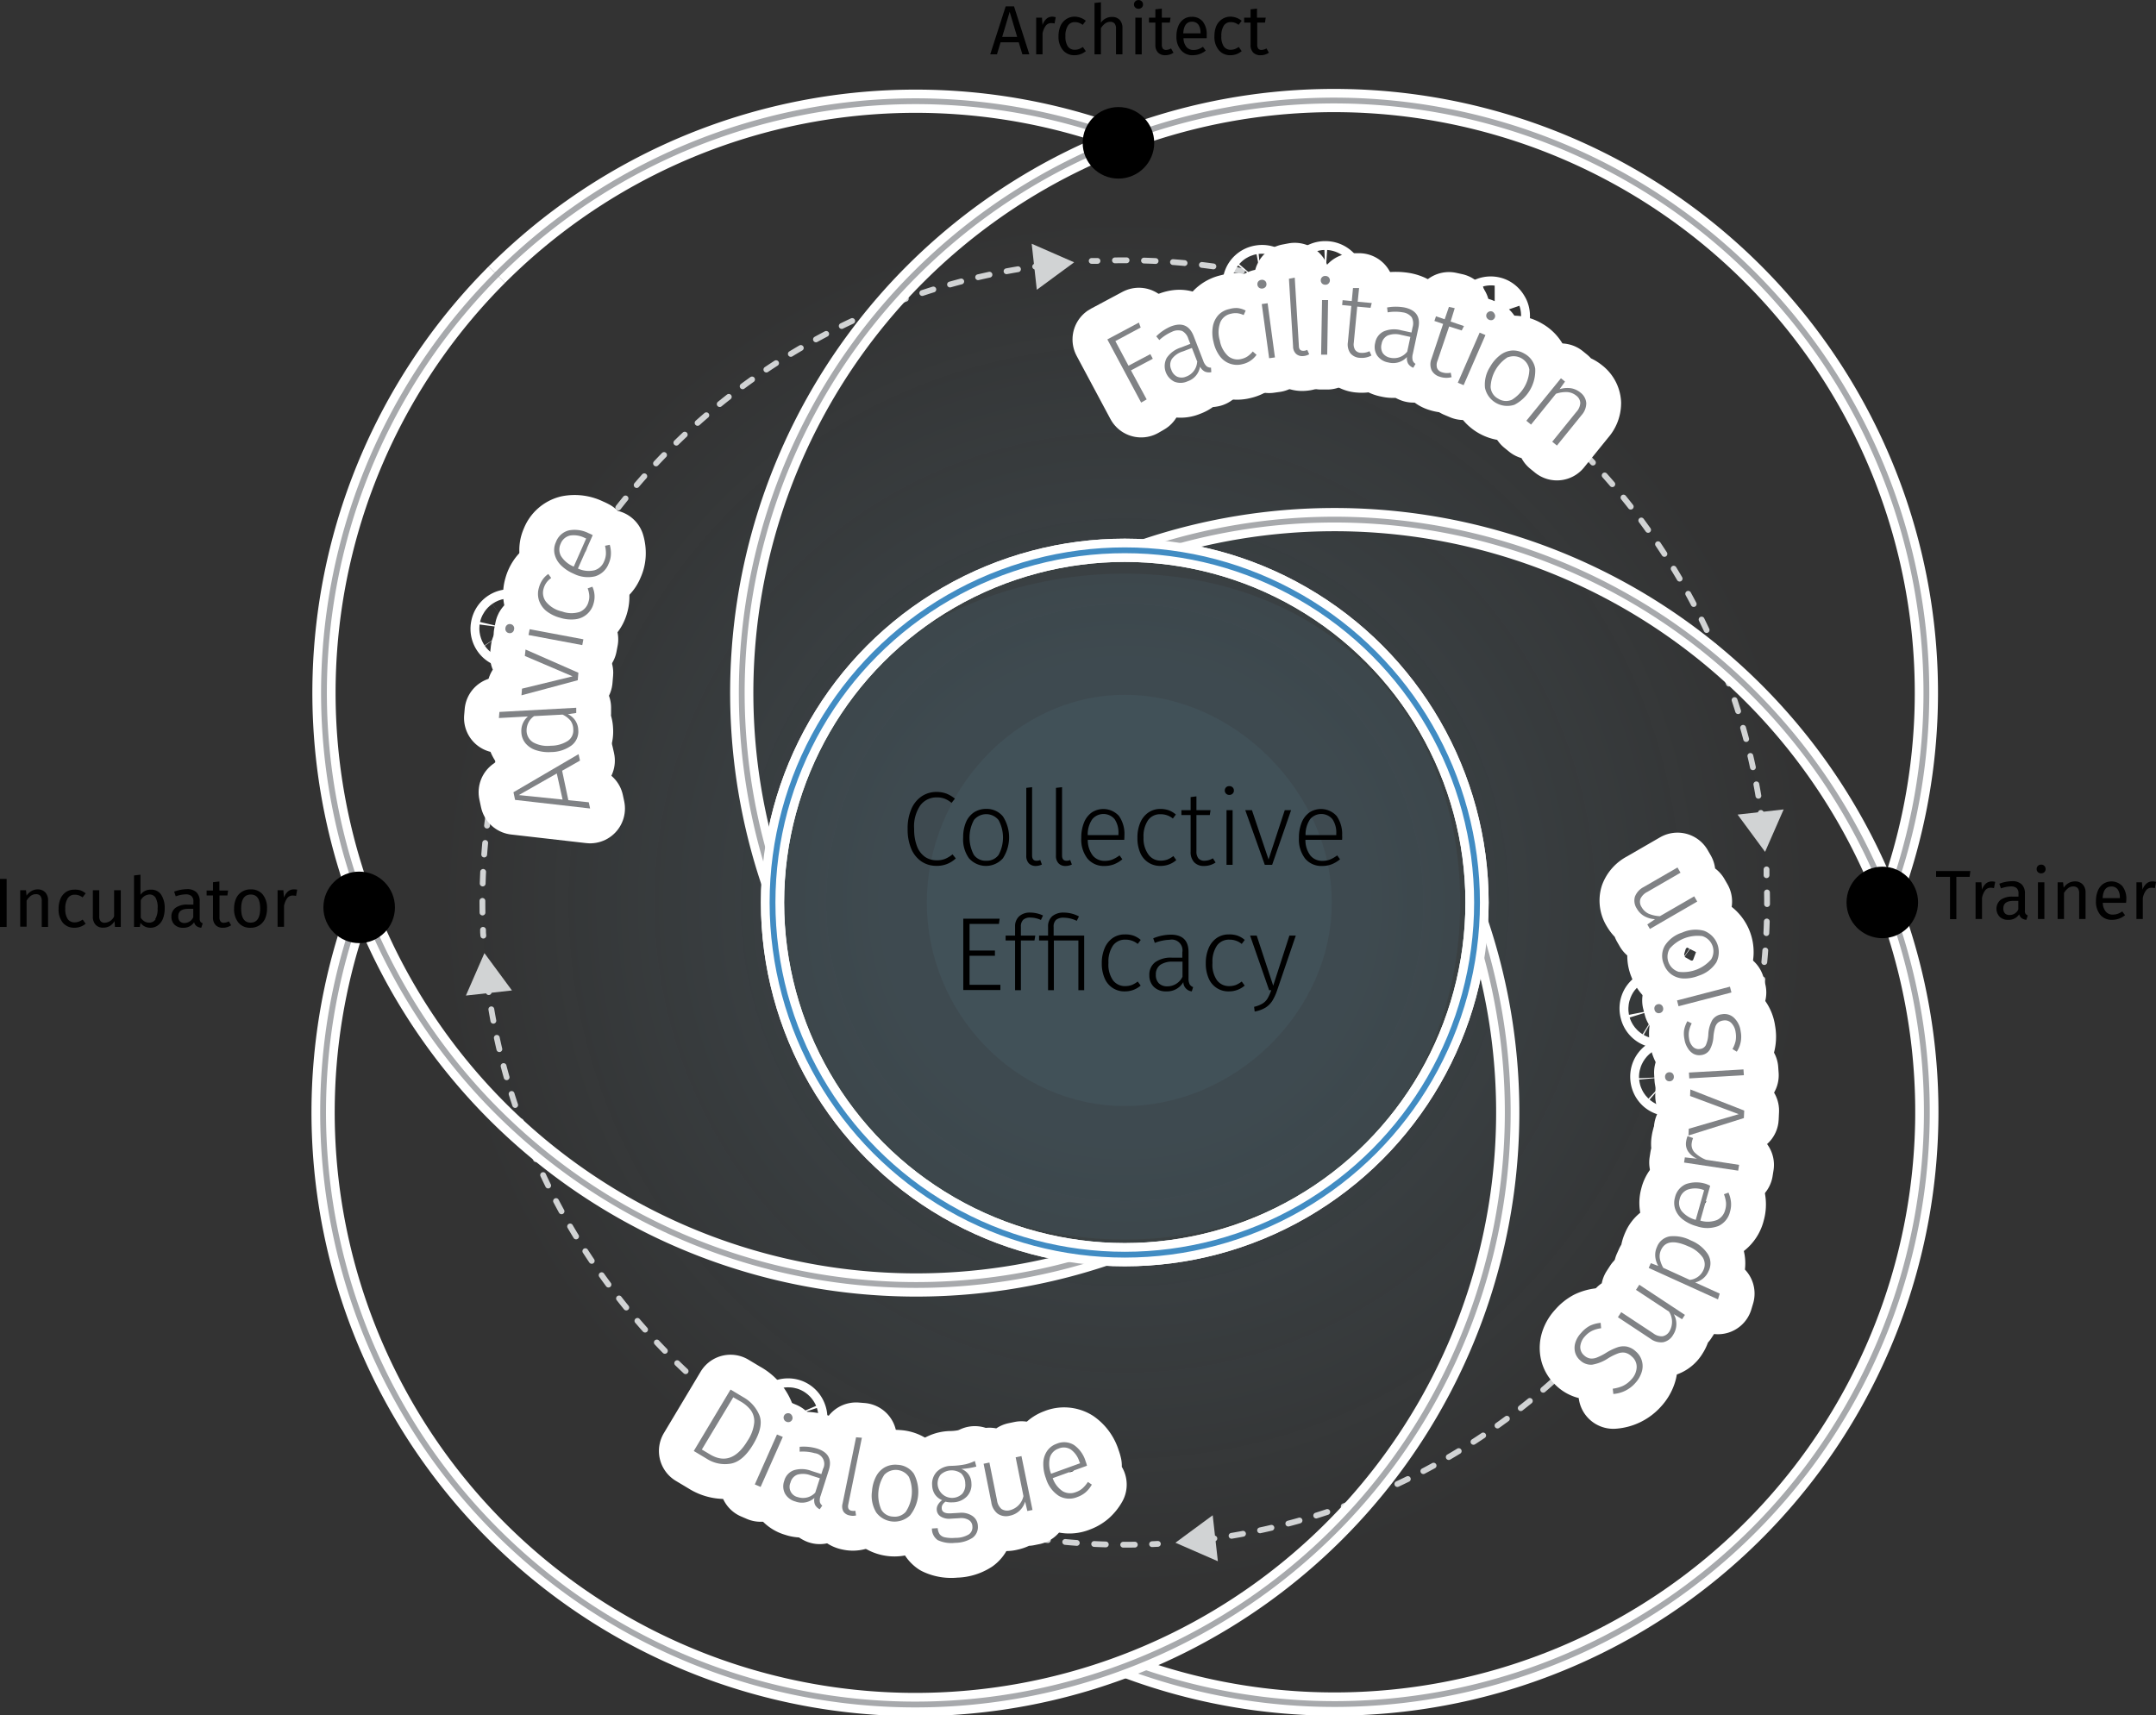 <svg xmlns="http://www.w3.org/2000/svg" xmlns:xlink="http://www.w3.org/1999/xlink" viewBox="0 0 371.27 295.44"><rect x="0" y="0" width="371.27" height="295.44" fill="#333333" stroke="none"/><defs><style>.cls-1,.cls-10,.cls-11,.cls-12,.cls-13,.cls-14,.cls-15,.cls-5,.cls-6,.cls-8,.cls-9{fill:none;}.cls-2{opacity:0.1;fill:url(#radial-gradient);}.cls-3{opacity:0.05;}.cls-4{fill:#85d2f5;}.cls-10,.cls-5,.cls-6,.cls-8,.cls-9{stroke:#d1d3d4;}.cls-10,.cls-11,.cls-14,.cls-15,.cls-5,.cls-6,.cls-8,.cls-9{stroke-linecap:round;}.cls-10,.cls-11,.cls-13,.cls-14,.cls-15,.cls-5,.cls-6,.cls-8,.cls-9{stroke-linejoin:round;}.cls-6{stroke-dasharray:2 3;}.cls-7{fill:#d1d3d4;}.cls-8{stroke-dasharray:2 3;}.cls-9{stroke-dasharray:2 3;}.cls-10{stroke-dasharray:2 3;}.cls-11,.cls-13,.cls-15{stroke:#fff;}.cls-11,.cls-13{stroke-width:4px;}.cls-12{stroke:#418cc3;stroke-miterlimit:10;}.cls-14{stroke:#a7a9ac;}.cls-15{stroke-width:12px;}.cls-16{fill:#808285;}</style><radialGradient id="radial-gradient" cx="193.69" cy="155.44" r="118" gradientUnits="userSpaceOnUse"><stop offset="0.36" stop-color="#85d2f5"/><stop offset="1" stop-color="#85d2f5" stop-opacity="0"/></radialGradient></defs><title>Element 5</title><g id="Ebene_2" data-name="Ebene 2"><g id="Layer_1" data-name="Layer 1"><rect class="cls-1" x="53.69" y="15.44" width="280" height="280"/><circle class="cls-2" cx="193.69" cy="155.44" r="118"/><g class="cls-3"><path class="cls-4" d="M252.65,156.22c0,33.5-24.26,58.05-57.76,58.05s-62.23-24.55-62.23-58.05,28.73-56.65,62.23-56.65S252.65,122.71,252.65,156.22Z" transform="translate(-1.2 -0.77)"/></g><g class="cls-3"><path class="cls-4" d="M230.54,156.22c0,18.89-16.75,35.05-35.65,35.05s-34.09-16.16-34.09-35.05,15.19-35.78,34.09-35.78S230.54,137.32,230.54,156.22Z" transform="translate(-1.2 -0.77)"/></g><path class="cls-5" d="M180.46,46.55l-1,.13" transform="translate(-1.2 -0.77)"/><path class="cls-6" d="M176.5,47.14A110.63,110.63,0,0,0,84.32,159.42" transform="translate(-1.2 -0.77)"/><path class="cls-5" d="M84.38,160.92c0,.33,0,.66.05,1" transform="translate(-1.2 -0.77)"/><polygon class="cls-7" points="177.66 41.98 184.97 45.18 178.54 49.91 177.66 41.98"/><path class="cls-5" d="M304.56,141.78c-.05-.33-.09-.66-.14-1" transform="translate(-1.2 -0.77)"/><path class="cls-8" d="M304,137.83A110.63,110.63,0,0,0,191.69,45.65" transform="translate(-1.2 -0.77)"/><path class="cls-5" d="M190.19,45.71l-1,0" transform="translate(-1.2 -0.77)"/><polygon class="cls-7" points="307.15 139.41 303.95 146.72 299.22 140.3 307.15 139.41"/><path class="cls-5" d="M209.32,265.88l1-.13" transform="translate(-1.2 -0.77)"/><path class="cls-9" d="M213.28,265.29A110.61,110.61,0,0,0,305.45,153" transform="translate(-1.2 -0.77)"/><path class="cls-5" d="M305.4,151.51c0-.33,0-.66,0-1" transform="translate(-1.2 -0.77)"/><polygon class="cls-7" points="209.72 268.9 202.41 265.71 208.83 260.98 209.72 268.9"/><path class="cls-5" d="M85.22,170.65c0,.33.09.66.14,1" transform="translate(-1.2 -0.77)"/><path class="cls-10" d="M85.81,174.61a110.63,110.63,0,0,0,112.28,92.17" transform="translate(-1.2 -0.77)"/><path class="cls-5" d="M199.59,266.73l1-.05" transform="translate(-1.2 -0.77)"/><polygon class="cls-7" points="80.23 171.47 83.42 164.16 88.16 170.59 80.23 171.47"/><circle class="cls-11" cx="193.69" cy="155.44" r="60.66"/><circle class="cls-12" cx="193.69" cy="155.44" r="60.66"/><path class="cls-13" d="M86.75,48.08A102,102,0,0,1,194.88,24.77" transform="translate(-1.2 -0.77)"/><path class="cls-14" d="M86.75,48.08A102,102,0,0,1,194.88,24.77" transform="translate(-1.2 -0.77)"/><path class="cls-13" d="M134.32,152.8a102,102,0,1,1,192,3.41" transform="translate(-1.2 -0.77)"/><path class="cls-14" d="M134.32,152.8a102,102,0,1,1,192,3.41" transform="translate(-1.2 -0.77)"/><path class="cls-13" d="M198.6,95.55a102,102,0,1,1-3.7,192.11" transform="translate(-1.2 -0.77)"/><path class="cls-14" d="M198.6,95.55a102,102,0,1,1-3.7,192.11" transform="translate(-1.2 -0.77)"/><path class="cls-13" d="M255.45,159.63a102,102,0,1,1-192-3.41" transform="translate(-1.2 -0.77)"/><path class="cls-14" d="M255.45,159.63a102,102,0,1,1-192-3.41" transform="translate(-1.2 -0.77)"/><path class="cls-13" d="M191.17,216.88A102,102,0,0,1,86.75,48.08" transform="translate(-1.2 -0.77)"/><path class="cls-14" d="M191.17,216.88A102,102,0,0,1,86.75,48.08" transform="translate(-1.2 -0.77)"/><circle class="cls-11" cx="193.69" cy="155.44" r="60.66"/><circle class="cls-12" cx="193.69" cy="155.44" r="60.66"/><path d="M164.21,137.47a5.6,5.6,0,0,1,1.43.86l-.58.72a4.33,4.33,0,0,0-1.2-.72,3.62,3.62,0,0,0-1.32-.22,3.47,3.47,0,0,0-2.83,1.33,6.41,6.41,0,0,0-1.09,4.11,8.08,8.08,0,0,0,.5,3,3.89,3.89,0,0,0,1.38,1.81,3.49,3.49,0,0,0,2,.58,3.65,3.65,0,0,0,1.49-.26,5.39,5.39,0,0,0,1.24-.76l.56.7a4.67,4.67,0,0,1-3.33,1.28,4.57,4.57,0,0,1-2.56-.74,5,5,0,0,1-1.77-2.17,8.56,8.56,0,0,1-.63-3.46,8.26,8.26,0,0,1,.66-3.47,5,5,0,0,1,1.79-2.16,4.54,4.54,0,0,1,2.53-.73A4.92,4.92,0,0,1,164.21,137.47Z" transform="translate(-1.2 -0.77)"/><path d="M173.91,141.39a6.64,6.64,0,0,1,0,7.2,3.9,3.9,0,0,1-5.85,0,5.56,5.56,0,0,1-1-3.59,6.61,6.61,0,0,1,.48-2.61,3.89,3.89,0,0,1,1.39-1.71,3.82,3.82,0,0,1,2.13-.59A3.59,3.59,0,0,1,173.91,141.39Zm-5,.63a6.32,6.32,0,0,0,0,6,2.48,2.48,0,0,0,2.12,1,2.52,2.52,0,0,0,2.13-1,6.3,6.3,0,0,0,0-6,2.73,2.73,0,0,0-4.26,0Z" transform="translate(-1.2 -0.77)"/><path d="M178.37,149.47a1.85,1.85,0,0,1-.44-1.33V136.47l1-.12V148.1c0,.61.25.92.75.92a1.42,1.42,0,0,0,.65-.13l.29.78a2.52,2.52,0,0,1-1.08.25A1.64,1.64,0,0,1,178.37,149.47Z" transform="translate(-1.2 -0.77)"/><path d="M183.49,149.47a1.81,1.81,0,0,1-.45-1.33V136.47l1.05-.12V148.1c0,.61.25.92.75.92a1.42,1.42,0,0,0,.65-.13l.29.78a2.52,2.52,0,0,1-1.08.25A1.6,1.6,0,0,1,183.49,149.47Z" transform="translate(-1.2 -0.77)"/><path d="M194.8,145.42h-6.28a4.37,4.37,0,0,0,.87,2.72,2.6,2.6,0,0,0,2.06.9,3.56,3.56,0,0,0,1.31-.23,6.25,6.25,0,0,0,1.23-.71l.48.67a5.23,5.23,0,0,1-1.43.86,4.56,4.56,0,0,1-1.64.29,3.63,3.63,0,0,1-2.94-1.28,5.37,5.37,0,0,1-1.06-3.55,6.85,6.85,0,0,1,.46-2.62,3.91,3.91,0,0,1,1.31-1.74,3.62,3.62,0,0,1,4.73.59,5.39,5.39,0,0,1,.93,3.34C194.83,144.93,194.82,145.18,194.8,145.42Zm-1-1.08a4.11,4.11,0,0,0-.66-2.48,2.51,2.51,0,0,0-3.84,0,4.58,4.58,0,0,0-.79,2.74h5.29Z" transform="translate(-1.2 -0.77)"/><path d="M202.47,140.33a4.11,4.11,0,0,1,1.22.73l-.52.69a3.16,3.16,0,0,0-1-.56,3.31,3.31,0,0,0-1.13-.18,2.51,2.51,0,0,0-2.12,1,4.9,4.9,0,0,0-.8,3A4.7,4.7,0,0,0,199,148a2.54,2.54,0,0,0,2.11,1,3.27,3.27,0,0,0,1.15-.2,4.37,4.37,0,0,0,1-.59l.5.7a4.06,4.06,0,0,1-2.7,1,3.68,3.68,0,0,1-3.5-2.24,6.28,6.28,0,0,1-.49-2.6,6.45,6.45,0,0,1,.49-2.62,4,4,0,0,1,1.4-1.74,3.6,3.6,0,0,1,2.09-.61A4.27,4.27,0,0,1,202.47,140.33Z" transform="translate(-1.2 -0.77)"/><path d="M210.53,149.32a3.49,3.49,0,0,1-2,.6,2.22,2.22,0,0,1-1.69-.64,2.56,2.56,0,0,1-.61-1.85v-6.28h-1.59v-.84h1.59v-2.25l1-.13v2.38h2.43l-.13.84h-2.3v6.23a1.86,1.86,0,0,0,.34,1.23,1.31,1.31,0,0,0,1.05.41,2.84,2.84,0,0,0,1.44-.42Z" transform="translate(-1.2 -0.77)"/><path d="M213.46,136.38a.73.73,0,0,1,.22.54.7.7,0,0,1-.22.54.74.74,0,0,1-.57.22.73.73,0,0,1-.56-.22.74.74,0,0,1-.22-.54.77.77,0,0,1,.22-.54.76.76,0,0,1,.56-.21A.77.77,0,0,1,213.46,136.38Zm0,3.93v9.41h-1.05v-9.41Z" transform="translate(-1.2 -0.77)"/><path d="M223.53,140.31l-3.26,9.41H219l-3.36-9.41h1.15l2.86,8.49,2.79-8.49Z" transform="translate(-1.2 -0.77)"/><path d="M232.31,145.42H226a4.37,4.37,0,0,0,.87,2.72,2.6,2.6,0,0,0,2.06.9,3.56,3.56,0,0,0,1.31-.23,6,6,0,0,0,1.23-.71l.49.67a5.43,5.43,0,0,1-1.44.86,4.56,4.56,0,0,1-1.64.29,3.63,3.63,0,0,1-2.94-1.28,5.43,5.43,0,0,1-1.06-3.55,6.85,6.85,0,0,1,.46-2.62,3.91,3.91,0,0,1,1.31-1.74,3.62,3.62,0,0,1,4.73.59,5.39,5.39,0,0,1,.94,3.34C232.35,144.93,232.33,145.18,232.31,145.42Zm-1-1.08a4.11,4.11,0,0,0-.66-2.48,2.51,2.51,0,0,0-3.84,0,4.65,4.65,0,0,0-.79,2.74h5.29Z" transform="translate(-1.2 -0.77)"/><path d="M173.34,159l-.12.9h-5.06v4.59h4.37v.9h-4.37v5h5.31v.9h-6.39V159Z" transform="translate(-1.2 -0.77)"/><path d="M177.4,159.19a1.57,1.57,0,0,0-.4,1.2v1.52h2.48l-.14.84H177v8.57H176v-8.57h-1.63v-.84H176v-1.55a2.29,2.29,0,0,1,.7-1.77,2.69,2.69,0,0,1,1.91-.64,5.18,5.18,0,0,1,2.2.5l-.36.77a4.49,4.49,0,0,0-1.78-.41A1.75,1.75,0,0,0,177.4,159.19Z" transform="translate(-1.2 -0.77)"/><path d="M187,158.61l-.38.76a5.24,5.24,0,0,0-2.23-.54,2,2,0,0,0-1.33.37,1.55,1.55,0,0,0-.42,1.23v1.48h5.26v9.41h-1v-8.57h-4.22v8.57h-1v-8.57h-1.55v-.84h1.55v-1.53a2.32,2.32,0,0,1,.71-1.8,3,3,0,0,1,2-.63A5.57,5.57,0,0,1,187,158.61Z" transform="translate(-1.2 -0.77)"/><path d="M196.42,161.93a4,4,0,0,1,1.22.73l-.52.69a3.16,3.16,0,0,0-1-.56,3.31,3.31,0,0,0-1.13-.18,2.53,2.53,0,0,0-2.12,1,4.9,4.9,0,0,0-.79,3,4.7,4.7,0,0,0,.78,3,2.55,2.55,0,0,0,2.11,1,3.23,3.23,0,0,0,1.15-.2,4.37,4.37,0,0,0,1-.59l.51.7a4.1,4.1,0,0,1-2.7,1,3.65,3.65,0,0,1-3.5-2.24,6.28,6.28,0,0,1-.5-2.6,6.44,6.44,0,0,1,.5-2.62,4,4,0,0,1,1.39-1.74,3.62,3.62,0,0,1,2.09-.61A4.27,4.27,0,0,1,196.42,161.93Z" transform="translate(-1.2 -0.77)"/><path d="M206.06,170.29a1.11,1.11,0,0,0,.6.49l-.23.74a1.64,1.64,0,0,1-1.46-1.59,3.22,3.22,0,0,1-2.93,1.59,2.94,2.94,0,0,1-2.14-.77,2.73,2.73,0,0,1-.78-2,2.67,2.67,0,0,1,1-2.25,4.63,4.63,0,0,1,2.88-.79h1.8v-.92a1.85,1.85,0,0,0-2.18-2.16,7.68,7.68,0,0,0-2.56.54l-.27-.79a8.09,8.09,0,0,1,3-.63c2.05,0,3.08,1,3.08,3v4.53A2.15,2.15,0,0,0,206.06,170.29ZM204.83,169v-2.6h-1.64a3.7,3.7,0,0,0-2.2.56,2,2,0,0,0-.75,1.68,2,2,0,0,0,.52,1.49,2,2,0,0,0,1.45.52A2.88,2.88,0,0,0,204.83,169Z" transform="translate(-1.2 -0.77)"/><path d="M214.33,161.93a4,4,0,0,1,1.22.73l-.52.69a3.16,3.16,0,0,0-1-.56,3.31,3.31,0,0,0-1.13-.18,2.53,2.53,0,0,0-2.12,1,4.9,4.9,0,0,0-.79,3,4.7,4.7,0,0,0,.78,3,2.55,2.55,0,0,0,2.11,1,3.23,3.23,0,0,0,1.15-.2,4.37,4.37,0,0,0,1-.59l.51.7a4.08,4.08,0,0,1-2.7,1,3.65,3.65,0,0,1-3.5-2.24,6.28,6.28,0,0,1-.5-2.6,6.44,6.44,0,0,1,.5-2.62,4,4,0,0,1,1.39-1.74,3.62,3.62,0,0,1,2.09-.61A4.27,4.27,0,0,1,214.33,161.93Z" transform="translate(-1.2 -0.77)"/><path d="M221.12,171.36a9,9,0,0,1-.83,1.8,3.92,3.92,0,0,1-1.17,1.16,5.32,5.32,0,0,1-1.86.67l-.1-.81a5,5,0,0,0,1.46-.57,2.68,2.68,0,0,0,.85-.86,8,8,0,0,0,.64-1.43h-.36l-3.28-9.41h1.14l2.84,8.63,2.79-8.63h1.1Z" transform="translate(-1.2 -0.77)"/><path class="cls-15" d="M101.08,131.77,98,133.52l1.07,5.07,3.52.36.23,1.07-12.92-1.48-.28-1.32,11.21-6.56Zm-3,6.71-1-4.49-6.54,3.72Z" transform="translate(-1.2 -0.77)"/><path class="cls-15" d="M87.2,123.39l13.23-.72,0,.9-1.44.21a3.08,3.08,0,0,1,1.79,2.73,3,3,0,0,1-1.16,2.65,6,6,0,0,1-3.5,1.14,6.84,6.84,0,0,1-2.59-.31,3.88,3.88,0,0,1-1.82-1.18,3.16,3.16,0,0,1-.73-1.93,3.26,3.26,0,0,1,1.13-2.71l-5,.27Zm12.25,1.51a3.91,3.91,0,0,0-1.37-1.05l-4.91.26a3,3,0,0,0-1.29,2.54,2.38,2.38,0,0,0,1.17,2,5.11,5.11,0,0,0,3,.56,5.41,5.41,0,0,0,2.94-.84,2.16,2.16,0,0,0,.93-1.94A2.6,2.6,0,0,0,99.45,124.9Z" transform="translate(-1.2 -0.77)"/><path class="cls-15" d="M91.7,112.64l9.1,4-.11,1.29L91,120.53l.09-1.15,8.71-2.12-8.22-3.51Z" transform="translate(-1.2 -0.77)"/><path class="cls-15" d="M88.56,108.38a.74.74,0,0,1,.57-.11.73.73,0,0,1,.59.92.73.73,0,0,1-.88.62.7.7,0,0,1-.49-.31.75.75,0,0,1-.11-.59A.77.77,0,0,1,88.56,108.38Zm3.85.76,9.25,1.74-.19,1-9.26-1.74Z" transform="translate(-1.2 -0.77)"/><path class="cls-15" d="M94.62,100.63a3.77,3.77,0,0,1,1-1l.5.69a3.46,3.46,0,0,0-.8.77,3.18,3.18,0,0,0-.49,1,2.53,2.53,0,0,0,.39,2.32A4.88,4.88,0,0,0,98,106.09a4.65,4.65,0,0,0,3,.08,2.54,2.54,0,0,0,1.54-1.75,2.91,2.91,0,0,0,.13-1.15,4.4,4.4,0,0,0-.27-1.16l.81-.29a4.1,4.1,0,0,1,.21,2.88,3.66,3.66,0,0,1-3.14,2.73,6.33,6.33,0,0,1-2.63-.26A6.59,6.59,0,0,1,95.27,106,4,4,0,0,1,94,104.13,3.68,3.68,0,0,1,94,102,4.48,4.48,0,0,1,94.62,100.63Z" transform="translate(-1.2 -0.77)"/><path class="cls-15" d="M103.27,92.94l-2.55,5.75a4.37,4.37,0,0,0,2.85.3,2.56,2.56,0,0,0,1.65-1.52,3.39,3.39,0,0,0,.32-1.28,5.41,5.41,0,0,0-.15-1.42l.81-.17a5.13,5.13,0,0,1,.2,1.66,4.28,4.28,0,0,1-.4,1.62,3.59,3.59,0,0,1-2.35,2.16,5.4,5.4,0,0,1-3.67-.46,6.89,6.89,0,0,1-2.21-1.48,4,4,0,0,1-1.07-1.91,3.25,3.25,0,0,1,.24-2.07,3.21,3.21,0,0,1,2.22-2,5.33,5.33,0,0,1,3.43.5C102.83,92.71,103.06,92.83,103.27,92.94Zm-1.39.47a4.16,4.16,0,0,0-2.53-.4,2.29,2.29,0,0,0-1.61,1.43,2.33,2.33,0,0,0,.06,2.09A4.67,4.67,0,0,0,100,98.36l2.14-4.84Z" transform="translate(-1.2 -0.77)"/><path class="cls-15" d="M197.71,70.11l-5.82-10.88,5.43-2.9.31.85-4.36,2.34,2.26,4.24,3.76-2,.43.8-3.76,2,2.7,5Z" transform="translate(-1.2 -0.77)"/><path class="cls-15" d="M209,63.86a1.19,1.19,0,0,0,.74.23l.05.78a1.9,1.9,0,0,1-1.11-.1,1.94,1.94,0,0,1-.83-.85,3.19,3.19,0,0,1-2.16,2.53,2.87,2.87,0,0,1-2.26.06,3,3,0,0,1-1.32-4.09,4.62,4.62,0,0,1,2.39-1.78l1.68-.65-.34-.85a2.26,2.26,0,0,0-1.06-1.36,2.29,2.29,0,0,0-1.75.13,7.73,7.73,0,0,0-2.19,1.43l-.53-.64A7.86,7.86,0,0,1,202.81,57q2.87-1.12,3.95,1.67l1.64,4.23A2.2,2.2,0,0,0,209,63.86Zm-1.61-.75-.94-2.41-1.53.59A3.65,3.65,0,0,0,203,62.6a1.94,1.94,0,0,0-.1,1.84,2,2,0,0,0,1,1.2,1.93,1.93,0,0,0,1.54,0A2.87,2.87,0,0,0,207.35,63.11Z" transform="translate(-1.2 -0.77)"/><path class="cls-15" d="M214.35,53.83a4,4,0,0,1,1.36.43l-.35.78a3.44,3.44,0,0,0-1.07-.32,3.18,3.18,0,0,0-1.13.09,2.5,2.5,0,0,0-1.83,1.5,4.87,4.87,0,0,0-.07,3.11,4.72,4.72,0,0,0,1.45,2.7,2.56,2.56,0,0,0,2.28.47,3.15,3.15,0,0,0,1.07-.46,4.41,4.41,0,0,0,.87-.82l.65.57a4,4,0,0,1-2.39,1.6,3.67,3.67,0,0,1-3.93-1.36,6.21,6.21,0,0,1-1.08-2.42,6.41,6.41,0,0,1-.13-2.66,4,4,0,0,1,.95-2A3.58,3.58,0,0,1,212.89,54,4.16,4.16,0,0,1,214.35,53.83Z" transform="translate(-1.2 -0.77)"/><path class="cls-15" d="M219,49.11a.69.69,0,0,1,.28.5.71.71,0,0,1-.14.57.85.85,0,0,1-1.12.15.78.78,0,0,1-.15-1.07.78.78,0,0,1,.53-.29A.77.77,0,0,1,219,49.11Zm.49,3.89,1.26,9.33-1,.14-1.27-9.33Z" transform="translate(-1.2 -0.77)"/><path class="cls-15" d="M224.39,61.72a1.76,1.76,0,0,1-.52-1.3l-.71-11.64,1-.19.71,11.73q0,.91.81.87a1.46,1.46,0,0,0,.63-.16l.34.75a2.34,2.34,0,0,1-1.06.32A1.59,1.59,0,0,1,224.39,61.72Z" transform="translate(-1.2 -0.77)"/><path class="cls-15" d="M230,48.52a.77.77,0,0,1,.21.55.74.74,0,0,1-.23.53.72.72,0,0,1-.58.21.76.76,0,0,1-.55-.22.77.77,0,0,1-.21-.55.7.7,0,0,1,.23-.53.72.72,0,0,1,.56-.21A.78.78,0,0,1,230,48.52Zm-.1,3.93-.15,9.41-1.05,0,.16-9.41Z" transform="translate(-1.2 -0.77)"/><path class="cls-15" d="M237.37,62a3.51,3.51,0,0,1-2,.4,2.22,2.22,0,0,1-1.63-.79,2.58,2.58,0,0,1-.43-1.9l.59-6.25-1.58-.15.08-.84,1.58.15.21-2.24,1.05,0L235,52.74l2.42.22-.21.83-2.29-.21-.59,6.2a1.84,1.84,0,0,0,.23,1.26,1.27,1.27,0,0,0,1,.5,2.9,2.9,0,0,0,1.47-.28Z" transform="translate(-1.2 -0.77)"/><path class="cls-15" d="M244.47,62.84a1.13,1.13,0,0,0,.49.6l-.39.67a1.86,1.86,0,0,1-.87-.68,1.94,1.94,0,0,1-.22-1.17,3.22,3.22,0,0,1-3.2.94,2.93,2.93,0,0,1-1.93-1.2,2.73,2.73,0,0,1-.34-2.16,2.67,2.67,0,0,1,1.49-2,4.59,4.59,0,0,1,3-.18l1.76.38.19-.9a2.27,2.27,0,0,0-.15-1.72,2.3,2.3,0,0,0-1.53-.85,7.55,7.55,0,0,0-2.61,0l-.1-.84a8.36,8.36,0,0,1,3,0c2,.43,2.8,1.62,2.38,3.56l-.95,4.44A2.22,2.22,0,0,0,244.47,62.84Zm-.94-1.51.54-2.53-1.6-.35a3.67,3.67,0,0,0-2.27.09A1.93,1.93,0,0,0,239.12,60a2,2,0,0,0,.19,1.57,2,2,0,0,0,1.32.82A2.88,2.88,0,0,0,243.53,61.33Z" transform="translate(-1.2 -0.77)"/><path class="cls-15" d="M251.17,65.73a3.53,3.53,0,0,1-2.06-.08,2.26,2.26,0,0,1-1.4-1.15,2.55,2.55,0,0,1,0-1.94l2-6-1.5-.51.27-.8,1.5.51.73-2.13,1,.22L251,56.15l2.3.78-.39.76L250.75,57l-2,5.89a1.87,1.87,0,0,0-.08,1.28,1.3,1.3,0,0,0,.86.72,2.75,2.75,0,0,0,1.49.07Z" transform="translate(-1.2 -0.77)"/><path class="cls-15" d="M257,58.48l-3.76,8.63-1-.42L256,58.06Zm1.61-3.58a.78.78,0,0,1,0,.58.77.77,0,0,1-.42.41.85.85,0,0,1-1-.46.78.78,0,0,1,0-.58.8.8,0,0,1,.42-.41.76.76,0,0,1,.59,0A.83.83,0,0,1,258.59,54.9Z" transform="translate(-1.2 -0.77)"/><path class="cls-15" d="M265.57,64.26A6.63,6.63,0,0,1,262,70.48a3.92,3.92,0,0,1-5.08-2.91,5.61,5.61,0,0,1,.89-3.64,6.53,6.53,0,0,1,1.73-2,3.8,3.8,0,0,1,2.06-.79,3.76,3.76,0,0,1,2.13.55A3.6,3.6,0,0,1,265.57,64.26Zm-4.68-2a6.34,6.34,0,0,0-3,5.18,2.44,2.44,0,0,0,1.31,2,2.49,2.49,0,0,0,2.36.18,6.33,6.33,0,0,0,3-5.19,2.74,2.74,0,0,0-3.69-2.12Z" transform="translate(-1.2 -0.77)"/><path class="cls-15" d="M274.36,70.2a3.11,3.11,0,0,1-.81,2.07l-4.24,5.24-.81-.66,4.14-5.12a2.45,2.45,0,0,0,.69-1.57,1.67,1.67,0,0,0-.7-1.25,2.71,2.71,0,0,0-1.55-.61,5.26,5.26,0,0,0-1.94.29l-4.29,5.31-.81-.66L270,65.92l.7.57-.93,1.31a4.45,4.45,0,0,1,1.9-.17,3.45,3.45,0,0,1,1.68.75A2.5,2.5,0,0,1,274.36,70.2Z" transform="translate(-1.2 -0.77)"/><path class="cls-15" d="M275,229.1a5.58,5.58,0,0,1,1.84-.49l.08.93a5,5,0,0,0-1.55.44,3.93,3.93,0,0,0-1.22.94,2.93,2.93,0,0,0-.82,1.76,1.86,1.86,0,0,0,.67,1.54,2,2,0,0,0,1,.52,2.29,2.29,0,0,0,1.14-.14,9.74,9.74,0,0,0,1.67-.85,9.74,9.74,0,0,1,1.93-.93,3.19,3.19,0,0,1,1.61-.12,3.28,3.28,0,0,1,1.56.85,3.32,3.32,0,0,1,1,3.52,5,5,0,0,1-1.1,1.9,5.54,5.54,0,0,1-3.79,1.89l-.1-.91a6.3,6.3,0,0,0,1.75-.48,4.54,4.54,0,0,0,1.44-1.1,3.22,3.22,0,0,0,.93-2.09,2.32,2.32,0,0,0-.86-1.89,2.43,2.43,0,0,0-1.11-.63,2.29,2.29,0,0,0-1.22.11,9.51,9.51,0,0,0-1.7.83,7.12,7.12,0,0,1-2.8,1.12,2.7,2.7,0,0,1-2.07-.78,2.78,2.78,0,0,1-.85-1.38,3.08,3.08,0,0,1,.06-1.67,4.25,4.25,0,0,1,1-1.66A5.17,5.17,0,0,1,275,229.1Z" transform="translate(-1.2 -0.77)"/><path class="cls-15" d="M291.35,227.24l-.49.75-1.43-.88a3.44,3.44,0,0,1-.13,3.6,2.57,2.57,0,0,1-1.71,1.24,3.06,3.06,0,0,1-2.17-.6l-5.61-3.71.57-.87,5.53,3.65a2.36,2.36,0,0,0,1.6.5,1.75,1.75,0,0,0,1.19-.88,3.22,3.22,0,0,0-.09-3.36l-5.69-3.75.57-.88Z" transform="translate(-1.2 -0.77)"/><path class="cls-15" d="M288.75,213.71a6.41,6.41,0,0,1,3.63.71,6.25,6.25,0,0,1,2.9,2.33,3,3,0,0,1,.12,3,3.22,3.22,0,0,1-.95,1.24,3.43,3.43,0,0,1-1.34.66l4.23,1.92-.3,1-11.93-5.42.37-.82,1.28.48a3.9,3.9,0,0,1-.52-1.63,3.26,3.26,0,0,1,.3-1.65A2.88,2.88,0,0,1,288.75,213.71Zm5.65,3.61a5.51,5.51,0,0,0-2.48-1.89q-3.65-1.65-4.68.63a2.51,2.51,0,0,0-.21,1.51,5.11,5.11,0,0,0,.59,1.56l4.56,2.08a2.86,2.86,0,0,0,2.34-1.67A2.25,2.25,0,0,0,294.4,217.32Z" transform="translate(-1.2 -0.77)"/><path class="cls-15" d="M295.7,205,294,211a4.41,4.41,0,0,0,2.86-.1,2.59,2.59,0,0,0,1.42-1.74,3.43,3.43,0,0,0,.14-1.32,5.81,5.81,0,0,0-.35-1.38l.78-.28a5.27,5.27,0,0,1,.43,1.62,4.33,4.33,0,0,1-.16,1.65,3.63,3.63,0,0,1-2,2.48,5.4,5.4,0,0,1-3.7.05,6.87,6.87,0,0,1-2.4-1.15,3.9,3.9,0,0,1-1.32-1.74,3.38,3.38,0,0,1-.06-2.09,3.26,3.26,0,0,1,1.92-2.3,5.39,5.39,0,0,1,3.47,0A6.56,6.56,0,0,1,295.7,205Zm-1.31.66a4.08,4.08,0,0,0-2.56,0,2.28,2.28,0,0,0-1.39,1.63,2.34,2.34,0,0,0,.35,2.07,4.72,4.72,0,0,0,2.42,1.51l1.44-5.1Z" transform="translate(-1.2 -0.77)"/><path class="cls-15" d="M291.81,196.44l.95.35a3.07,3.07,0,0,0-.23.8,1.91,1.91,0,0,0,.45,1.63,5.78,5.78,0,0,0,2,1.3l5.7.88-.16,1L291.2,201l.14-.89,2.09.23a3.64,3.64,0,0,1-1.55-1.28,2.39,2.39,0,0,1-.32-1.7A3.58,3.58,0,0,1,291.81,196.44Z" transform="translate(-1.2 -0.77)"/><path class="cls-15" d="M292.28,188.41l9.28,3.64-.06,1.29-9.54,3,.05-1.16,8.6-2.51-8.37-3.13Z" transform="translate(-1.2 -0.77)"/><path class="cls-15" d="M288.12,185.69a.71.71,0,0,1,.52-.24.75.75,0,0,1,.56.18.77.77,0,0,1,.24.56.74.74,0,0,1-.71.82.76.76,0,0,1-.55-.18.81.81,0,0,1-.25-.55A.78.78,0,0,1,288.12,185.69Zm3.92-.19,9.39-.54.07,1-9.4.55Z" transform="translate(-1.2 -0.77)"/><path class="cls-15" d="M291.21,178.17a5.15,5.15,0,0,1,.56-1.51l.75.37a5,5,0,0,0-.46,1.31,3.66,3.66,0,0,0,0,1.28,2.52,2.52,0,0,0,.66,1.43,1.39,1.39,0,0,0,1.23.39,1.25,1.25,0,0,0,1-.66,5.34,5.34,0,0,0,.43-1.88,5.53,5.53,0,0,1,.68-2.44,2.28,2.28,0,0,1,1.66-1,2.38,2.38,0,0,1,2.13.66,3.84,3.84,0,0,1,1.1,2.28,4.72,4.72,0,0,1-.67,3.51l-.74-.46a5.12,5.12,0,0,0,.54-1.39,4.42,4.42,0,0,0,0-1.5,2.76,2.76,0,0,0-.74-1.59,1.54,1.54,0,0,0-1.4-.43,1.78,1.78,0,0,0-.89.36,1.68,1.68,0,0,0-.5.83,8,8,0,0,0-.29,1.59,5.26,5.26,0,0,1-.65,2.28,2,2,0,0,1-1.46.89,2.16,2.16,0,0,1-1.32-.21,2.7,2.7,0,0,1-1-1,3.84,3.84,0,0,1-.56-1.52A4.62,4.62,0,0,1,291.21,178.17Z" transform="translate(-1.2 -0.77)"/><path class="cls-15" d="M286.18,174.08a.75.75,0,0,1,.47-.34.73.73,0,0,1,.58.07.78.78,0,0,1,.35.5.73.73,0,0,1-.07.6.72.72,0,0,1-.47.34.71.71,0,0,1-.57-.07.73.73,0,0,1-.35-.49A.79.79,0,0,1,286.18,174.08Zm3.81-1,9.11-2.37.26,1-9.11,2.37Z" transform="translate(-1.2 -0.77)"/><path class="cls-15" d="M287.88,163.66a5.46,5.46,0,0,1,3-2.27,5.62,5.62,0,0,1,3.75-.31,3.92,3.92,0,0,1,2.12,5.46,5.61,5.61,0,0,1-3,2.27,6.56,6.56,0,0,1-2.61.49,3.8,3.8,0,0,1-2.09-.68,3.69,3.69,0,0,1-1.32-1.77A3.56,3.56,0,0,1,287.88,163.66Zm2.39,4.49a6.38,6.38,0,0,0,5.6-2.15,2.72,2.72,0,0,0-1.53-4,6.36,6.36,0,0,0-5.61,2.15,2.73,2.73,0,0,0,1.54,4Z" transform="translate(-1.2 -0.77)"/><path class="cls-15" d="M282.74,155.2a3.13,3.13,0,0,1,1.5-1.65l5.83-3.37.52.9-5.7,3.3a2.55,2.55,0,0,0-1.21,1.22,1.66,1.66,0,0,0,.22,1.42,2.71,2.71,0,0,0,1.22,1.13,5.68,5.68,0,0,0,1.92.42l5.91-3.42.52.9-8.15,4.72-.45-.78,1.33-.9a4.38,4.38,0,0,1-1.83-.52,3.38,3.38,0,0,1-1.3-1.3A2.48,2.48,0,0,1,282.74,155.2Z" transform="translate(-1.2 -0.77)"/><path class="cls-15" d="M132,244.6c.47,1.29.1,2.92-1.08,4.91s-2.49,3.11-3.89,3.35a5.8,5.8,0,0,1-4.09-.82l-2.27-1.36L127,240.1l2.1,1.26A6.32,6.32,0,0,1,132,244.6Zm-4.53-3.17-5.41,9,1.41.84q3.72,2.23,6.47-2.37a6.87,6.87,0,0,0,1.14-3.12,3.25,3.25,0,0,0-.59-2.12,5.84,5.84,0,0,0-1.73-1.49Z" transform="translate(-1.2 -0.77)"/><path class="cls-15" d="M136,248.26l-3.82,8.61-1-.43,3.82-8.6Zm1.62-3.57a.73.73,0,0,1,0,.58.74.74,0,0,1-1,.37.72.72,0,0,1-.42-.42.72.72,0,0,1,0-.59.73.73,0,0,1,.41-.4.79.79,0,0,1,.6,0A.78.78,0,0,1,137.62,244.69Z" transform="translate(-1.2 -0.77)"/><path class="cls-15" d="M142.38,259.44a1.1,1.1,0,0,0,.42.64l-.44.64a1.89,1.89,0,0,1-.81-.77,2,2,0,0,1-.1-1.19,3.21,3.21,0,0,1-3.28.62,2.88,2.88,0,0,1-1.8-1.38,2.72,2.72,0,0,1-.12-2.18,2.64,2.64,0,0,1,1.67-1.83,4.64,4.64,0,0,1,3,.12l1.72.55.28-.88a1.85,1.85,0,0,0-1.42-2.72,7.47,7.47,0,0,0-2.6-.26l0-.84a8.12,8.12,0,0,1,3,.3q2.93.94,2,3.79l-1.38,4.32A2.13,2.13,0,0,0,142.38,259.44Zm-.79-1.59.79-2.47-1.56-.5a3.69,3.69,0,0,0-2.26-.14,1.93,1.93,0,0,0-1.23,1.37,1.81,1.81,0,0,0,1.27,2.52A2.87,2.87,0,0,0,141.59,257.85Z" transform="translate(-1.2 -0.77)"/><path class="cls-15" d="M146.46,261.14a1.8,1.8,0,0,1-.17-1.39l2.33-11.43,1,.08-2.35,11.52c-.12.6.07.95.56,1.05a1.64,1.64,0,0,0,.66,0l.13.81a2.31,2.31,0,0,1-1.11,0A1.61,1.61,0,0,1,146.46,261.14Z" transform="translate(-1.2 -0.77)"/><path class="cls-15" d="M158.57,254.6a6.6,6.6,0,0,1-.65,7.17,3.91,3.91,0,0,1-5.82-.49,5.55,5.55,0,0,1-.74-3.67,6.51,6.51,0,0,1,.71-2.56,3.83,3.83,0,0,1,1.53-1.58,3.79,3.79,0,0,1,2.17-.41A3.58,3.58,0,0,1,158.57,254.6Zm-5.09.18a6.35,6.35,0,0,0-.52,6,2.42,2.42,0,0,0,2,1.2,2.53,2.53,0,0,0,2.22-.83,6.38,6.38,0,0,0,.54-6,2.73,2.73,0,0,0-4.25-.36Z" transform="translate(-1.2 -0.77)"/><path class="cls-15" d="M169.33,253.36a12.35,12.35,0,0,1-2.59.41,2.63,2.63,0,0,1,1.74,2.47,2.9,2.9,0,0,1-.79,2.28,3.43,3.43,0,0,1-2.43,1,3.72,3.72,0,0,1-1.24-.11,1.73,1.73,0,0,0-.5.51,1,1,0,0,0-.15.61c0,.65.55.94,1.54.89l1.53-.09a3.37,3.37,0,0,1,2.24.56,2.13,2.13,0,0,1,.91,1.68,2.3,2.3,0,0,1-.91,2.06,5.56,5.56,0,0,1-3,.87,5.45,5.45,0,0,1-3-.47,2.37,2.37,0,0,1-1-2l1-.06a2.08,2.08,0,0,0,.35,1.07,1.57,1.57,0,0,0,.93.52,6.29,6.29,0,0,0,1.77.08,4.37,4.37,0,0,0,2.28-.58,1.46,1.46,0,0,0,.64-1.36,1.32,1.32,0,0,0-.62-1.13,2.57,2.57,0,0,0-1.58-.32l-1.53.09a2.74,2.74,0,0,1-1.74-.38,1.43,1.43,0,0,1-.67-1.15,1.5,1.5,0,0,1,.22-.89,2.45,2.45,0,0,1,.71-.77,2.8,2.8,0,0,1-1.25-1,3,3,0,0,1-.47-1.56,3,3,0,0,1,.82-2.35,3.56,3.56,0,0,1,2.45-1,13.59,13.59,0,0,0,2.48-.27,7.91,7.91,0,0,0,1.6-.57Zm-6.15,1.4a2.44,2.44,0,0,0-.51,1.76,2.5,2.5,0,0,0,4.24,1.52,2.37,2.37,0,0,0,.51-1.76,2.46,2.46,0,0,0-.7-1.73,2.79,2.79,0,0,0-3.54.21Z" transform="translate(-1.2 -0.77)"/><path class="cls-15" d="M179,260.84l-.89.18-.38-1.63a3.44,3.44,0,0,1-2.65,2.44,2.54,2.54,0,0,1-2.08-.35,3,3,0,0,1-1.1-2l-1.32-6.6,1-.21,1.31,6.5a2.37,2.37,0,0,0,.76,1.49,1.78,1.78,0,0,0,1.47.22,3.19,3.19,0,0,0,2.32-2.43l-1.34-6.68,1-.21Z" transform="translate(-1.2 -0.77)"/><path class="cls-15" d="M188.38,253.22l-5.9,2.14a4.44,4.44,0,0,0,1.75,2.27,2.61,2.61,0,0,0,2.24.13,3.28,3.28,0,0,0,1.15-.66,5.52,5.52,0,0,0,.92-1.09l.68.46a5.17,5.17,0,0,1-1.05,1.31,4.55,4.55,0,0,1-1.45.83,3.59,3.59,0,0,1-3.19-.2,5.4,5.4,0,0,1-2.21-3,6.94,6.94,0,0,1-.46-2.62,3.88,3.88,0,0,1,.64-2.09,3.29,3.29,0,0,1,1.65-1.26,3.24,3.24,0,0,1,3,.21,5.28,5.28,0,0,1,2,2.82A5,5,0,0,1,188.38,253.22Zm-1.3-.68a4.07,4.07,0,0,0-1.46-2.1,2.25,2.25,0,0,0-2.14-.17,2.32,2.32,0,0,0-1.47,1.49,4.7,4.7,0,0,0,.19,2.84l5-1.81Z" transform="translate(-1.2 -0.77)"/><path class="cls-16" d="M101.08,131.77,98,133.52l1.07,5.07,3.52.36.23,1.07-12.92-1.48-.28-1.32,11.21-6.56Zm-3,6.71-1-4.49-6.54,3.72Z" transform="translate(-1.2 -0.77)"/><path class="cls-16" d="M87.2,123.39l13.23-.72,0,.9-1.44.21a3.08,3.08,0,0,1,1.79,2.73,3,3,0,0,1-1.16,2.65,6,6,0,0,1-3.5,1.14,6.84,6.84,0,0,1-2.59-.31,3.88,3.88,0,0,1-1.82-1.18,3.16,3.16,0,0,1-.73-1.93,3.26,3.26,0,0,1,1.13-2.71l-5,.27Zm12.25,1.51a3.91,3.91,0,0,0-1.37-1.05l-4.91.26a3,3,0,0,0-1.29,2.54,2.38,2.38,0,0,0,1.17,2,5.11,5.11,0,0,0,3,.56,5.41,5.41,0,0,0,2.94-.84,2.16,2.16,0,0,0,.93-1.94A2.6,2.6,0,0,0,99.45,124.9Z" transform="translate(-1.2 -0.77)"/><path class="cls-16" d="M91.7,112.64l9.1,4-.11,1.29L91,120.53l.09-1.15,8.71-2.12-8.22-3.51Z" transform="translate(-1.2 -0.77)"/><path class="cls-16" d="M88.56,108.38a.74.74,0,0,1,.57-.11.73.73,0,0,1,.59.92.73.73,0,0,1-.88.62.7.7,0,0,1-.49-.31.75.75,0,0,1-.11-.59A.77.77,0,0,1,88.56,108.38Zm3.85.76,9.25,1.74-.19,1-9.26-1.74Z" transform="translate(-1.2 -0.77)"/><path class="cls-16" d="M94.62,100.63a3.77,3.77,0,0,1,1-1l.5.69a3.46,3.46,0,0,0-.8.77,3.18,3.18,0,0,0-.49,1,2.53,2.53,0,0,0,.39,2.32A4.88,4.88,0,0,0,98,106.09a4.65,4.65,0,0,0,3,.08,2.54,2.54,0,0,0,1.54-1.75,2.91,2.91,0,0,0,.13-1.15,4.4,4.4,0,0,0-.27-1.16l.81-.29a4.1,4.1,0,0,1,.21,2.88,3.66,3.66,0,0,1-3.14,2.73,6.33,6.33,0,0,1-2.63-.26A6.59,6.59,0,0,1,95.27,106,4,4,0,0,1,94,104.13,3.68,3.68,0,0,1,94,102,4.48,4.48,0,0,1,94.62,100.63Z" transform="translate(-1.2 -0.77)"/><path class="cls-16" d="M103.27,92.94l-2.55,5.75a4.37,4.37,0,0,0,2.85.3,2.56,2.56,0,0,0,1.65-1.52,3.39,3.39,0,0,0,.32-1.28,5.41,5.41,0,0,0-.15-1.42l.81-.17a5.13,5.13,0,0,1,.2,1.66,4.28,4.28,0,0,1-.4,1.62,3.59,3.59,0,0,1-2.35,2.16,5.4,5.4,0,0,1-3.67-.46,6.89,6.89,0,0,1-2.21-1.48,4,4,0,0,1-1.07-1.91,3.25,3.25,0,0,1,.24-2.07,3.21,3.21,0,0,1,2.22-2,5.33,5.33,0,0,1,3.43.5C102.83,92.71,103.06,92.83,103.27,92.94Zm-1.39.47a4.16,4.16,0,0,0-2.53-.4,2.29,2.29,0,0,0-1.61,1.43,2.33,2.33,0,0,0,.06,2.09A4.67,4.67,0,0,0,100,98.36l2.14-4.84Z" transform="translate(-1.2 -0.77)"/><path class="cls-16" d="M197.71,70.11l-5.82-10.88,5.43-2.9.31.85-4.36,2.34,2.26,4.24,3.76-2,.43.8-3.76,2,2.7,5Z" transform="translate(-1.2 -0.77)"/><path class="cls-16" d="M209,63.86a1.19,1.19,0,0,0,.74.23l.05.78a1.9,1.9,0,0,1-1.11-.1,1.94,1.94,0,0,1-.83-.85,3.19,3.19,0,0,1-2.16,2.53,2.87,2.87,0,0,1-2.26.06,3,3,0,0,1-1.32-4.09,4.62,4.62,0,0,1,2.39-1.78l1.68-.65-.34-.85a2.26,2.26,0,0,0-1.06-1.36,2.29,2.29,0,0,0-1.75.13,7.73,7.73,0,0,0-2.19,1.43l-.53-.64A7.86,7.86,0,0,1,202.81,57q2.87-1.12,3.95,1.67l1.64,4.23A2.2,2.2,0,0,0,209,63.86Zm-1.61-.75-.94-2.41-1.53.59A3.65,3.65,0,0,0,203,62.6a1.94,1.94,0,0,0-.1,1.84,2,2,0,0,0,1,1.2,1.93,1.93,0,0,0,1.54,0A2.87,2.87,0,0,0,207.35,63.11Z" transform="translate(-1.2 -0.77)"/><path class="cls-16" d="M214.35,53.83a4,4,0,0,1,1.36.43l-.35.78a3.44,3.44,0,0,0-1.07-.32,3.18,3.18,0,0,0-1.13.09,2.5,2.5,0,0,0-1.83,1.5,4.87,4.87,0,0,0-.07,3.11,4.72,4.72,0,0,0,1.45,2.7,2.56,2.56,0,0,0,2.28.47,3.15,3.15,0,0,0,1.07-.46,4.41,4.41,0,0,0,.87-.82l.65.57a4,4,0,0,1-2.39,1.6,3.67,3.67,0,0,1-3.93-1.36,6.21,6.21,0,0,1-1.08-2.42,6.41,6.41,0,0,1-.13-2.66,4,4,0,0,1,.95-2A3.58,3.58,0,0,1,212.89,54,4.16,4.16,0,0,1,214.35,53.83Z" transform="translate(-1.2 -0.77)"/><path class="cls-16" d="M219,49.11a.69.69,0,0,1,.28.5.71.71,0,0,1-.14.57.85.85,0,0,1-1.12.15.78.78,0,0,1-.15-1.07.78.78,0,0,1,.53-.29A.77.77,0,0,1,219,49.11Zm.49,3.89,1.26,9.33-1,.14-1.27-9.33Z" transform="translate(-1.2 -0.77)"/><path class="cls-16" d="M224.39,61.72a1.76,1.76,0,0,1-.52-1.3l-.71-11.64,1-.19.71,11.73q0,.91.81.87a1.46,1.46,0,0,0,.63-.16l.34.75a2.34,2.34,0,0,1-1.06.32A1.59,1.59,0,0,1,224.39,61.72Z" transform="translate(-1.2 -0.77)"/><path class="cls-16" d="M230,48.52a.77.77,0,0,1,.21.55.74.74,0,0,1-.23.53.72.72,0,0,1-.58.21.76.76,0,0,1-.55-.22.77.77,0,0,1-.21-.55.7.7,0,0,1,.23-.53.72.72,0,0,1,.56-.21A.78.78,0,0,1,230,48.52Zm-.1,3.93-.15,9.41-1.05,0,.16-9.41Z" transform="translate(-1.2 -0.77)"/><path class="cls-16" d="M237.37,62a3.51,3.51,0,0,1-2,.4,2.22,2.22,0,0,1-1.63-.79,2.58,2.58,0,0,1-.43-1.9l.59-6.25-1.58-.15.08-.84,1.58.15.21-2.24,1.05,0L235,52.74l2.42.22-.21.83-2.29-.21-.59,6.2a1.84,1.84,0,0,0,.23,1.26,1.27,1.27,0,0,0,1,.5,2.9,2.9,0,0,0,1.47-.28Z" transform="translate(-1.2 -0.77)"/><path class="cls-16" d="M244.47,62.84a1.13,1.13,0,0,0,.49.6l-.39.67a1.86,1.86,0,0,1-.87-.68,1.94,1.94,0,0,1-.22-1.17,3.22,3.22,0,0,1-3.2.94,2.93,2.93,0,0,1-1.93-1.2,2.73,2.73,0,0,1-.34-2.16,2.67,2.67,0,0,1,1.49-2,4.59,4.59,0,0,1,3-.18l1.76.38.19-.9a2.27,2.27,0,0,0-.15-1.72,2.3,2.3,0,0,0-1.53-.85,7.55,7.55,0,0,0-2.61,0l-.1-.84a8.36,8.36,0,0,1,3,0c2,.43,2.8,1.62,2.38,3.56l-.95,4.44A2.22,2.22,0,0,0,244.47,62.84Zm-.94-1.51.54-2.53-1.6-.35a3.67,3.67,0,0,0-2.27.09A1.93,1.93,0,0,0,239.12,60a2,2,0,0,0,.19,1.57,2,2,0,0,0,1.32.82A2.88,2.88,0,0,0,243.53,61.33Z" transform="translate(-1.2 -0.77)"/><path class="cls-16" d="M251.17,65.73a3.53,3.53,0,0,1-2.06-.08,2.26,2.26,0,0,1-1.4-1.15,2.55,2.55,0,0,1,0-1.94l2-6-1.5-.51.27-.8,1.5.51.73-2.13,1,.22L251,56.15l2.3.78-.39.76L250.75,57l-2,5.89a1.87,1.87,0,0,0-.08,1.28,1.3,1.3,0,0,0,.86.72,2.75,2.75,0,0,0,1.49.07Z" transform="translate(-1.2 -0.77)"/><path class="cls-16" d="M257,58.48l-3.76,8.63-1-.42L256,58.06Zm1.61-3.58a.78.78,0,0,1,0,.58.77.77,0,0,1-.42.41.85.85,0,0,1-1-.46.78.78,0,0,1,0-.58.8.8,0,0,1,.42-.41.76.76,0,0,1,.59,0A.83.83,0,0,1,258.59,54.9Z" transform="translate(-1.2 -0.77)"/><path class="cls-16" d="M265.57,64.26A6.63,6.63,0,0,1,262,70.48a3.92,3.92,0,0,1-5.08-2.91,5.61,5.61,0,0,1,.89-3.64,6.53,6.53,0,0,1,1.73-2,3.8,3.8,0,0,1,2.06-.79,3.76,3.76,0,0,1,2.13.55A3.6,3.6,0,0,1,265.57,64.26Zm-4.68-2a6.34,6.34,0,0,0-3,5.18,2.44,2.44,0,0,0,1.31,2,2.49,2.49,0,0,0,2.36.18,6.33,6.33,0,0,0,3-5.19,2.74,2.74,0,0,0-3.69-2.12Z" transform="translate(-1.2 -0.77)"/><path class="cls-16" d="M274.36,70.2a3.11,3.11,0,0,1-.81,2.07l-4.24,5.24-.81-.66,4.14-5.12a2.45,2.45,0,0,0,.69-1.57,1.67,1.67,0,0,0-.7-1.25,2.71,2.71,0,0,0-1.55-.61,5.26,5.26,0,0,0-1.94.29l-4.29,5.31-.81-.66L270,65.92l.7.57-.93,1.31a4.45,4.45,0,0,1,1.9-.17,3.45,3.45,0,0,1,1.68.75A2.5,2.5,0,0,1,274.36,70.2Z" transform="translate(-1.2 -0.77)"/><path class="cls-16" d="M275,229.1a5.58,5.58,0,0,1,1.84-.49l.08.93a5,5,0,0,0-1.55.44,3.93,3.93,0,0,0-1.22.94,2.93,2.93,0,0,0-.82,1.76,1.86,1.86,0,0,0,.67,1.54,2,2,0,0,0,1,.52,2.29,2.29,0,0,0,1.14-.14,9.74,9.74,0,0,0,1.67-.85,9.74,9.74,0,0,1,1.93-.93,3.19,3.19,0,0,1,1.61-.12,3.28,3.28,0,0,1,1.56.85,3.32,3.32,0,0,1,1,3.52,5,5,0,0,1-1.1,1.9,5.54,5.54,0,0,1-3.79,1.89l-.1-.91a6.3,6.3,0,0,0,1.75-.48,4.54,4.54,0,0,0,1.44-1.1,3.22,3.22,0,0,0,.93-2.09,2.32,2.32,0,0,0-.86-1.89,2.43,2.43,0,0,0-1.11-.63,2.29,2.29,0,0,0-1.22.11,9.51,9.51,0,0,0-1.7.83,7.12,7.12,0,0,1-2.8,1.12,2.7,2.7,0,0,1-2.07-.78,2.78,2.78,0,0,1-.85-1.38,3.08,3.08,0,0,1,.06-1.67,4.25,4.25,0,0,1,1-1.66A5.17,5.17,0,0,1,275,229.1Z" transform="translate(-1.2 -0.77)"/><path class="cls-16" d="M291.35,227.24l-.49.75-1.43-.88a3.44,3.44,0,0,1-.13,3.6,2.57,2.57,0,0,1-1.71,1.24,3.06,3.06,0,0,1-2.17-.6l-5.61-3.71.57-.87,5.53,3.65a2.36,2.36,0,0,0,1.6.5,1.75,1.75,0,0,0,1.19-.88,3.22,3.22,0,0,0-.09-3.36l-5.69-3.75.57-.88Z" transform="translate(-1.2 -0.77)"/><path class="cls-16" d="M288.75,213.71a6.41,6.41,0,0,1,3.63.71,6.25,6.25,0,0,1,2.9,2.33,3,3,0,0,1,.12,3,3.22,3.22,0,0,1-.95,1.24,3.43,3.43,0,0,1-1.34.66l4.23,1.92-.3,1-11.93-5.42.37-.82,1.28.48a3.9,3.9,0,0,1-.52-1.63,3.26,3.26,0,0,1,.3-1.65A2.88,2.88,0,0,1,288.75,213.71Zm5.65,3.61a5.51,5.51,0,0,0-2.48-1.89q-3.65-1.65-4.68.63a2.51,2.51,0,0,0-.21,1.51,5.11,5.11,0,0,0,.59,1.56l4.56,2.08a2.86,2.86,0,0,0,2.34-1.67A2.25,2.25,0,0,0,294.4,217.32Z" transform="translate(-1.2 -0.77)"/><path class="cls-16" d="M295.7,205,294,211a4.41,4.41,0,0,0,2.86-.1,2.59,2.59,0,0,0,1.42-1.74,3.43,3.43,0,0,0,.14-1.32,5.81,5.81,0,0,0-.35-1.38l.78-.28a5.27,5.27,0,0,1,.43,1.62,4.33,4.33,0,0,1-.16,1.65,3.63,3.63,0,0,1-2,2.48,5.4,5.4,0,0,1-3.7.05,6.87,6.87,0,0,1-2.4-1.15,3.9,3.9,0,0,1-1.32-1.74,3.38,3.38,0,0,1-.06-2.09,3.26,3.26,0,0,1,1.92-2.3,5.39,5.39,0,0,1,3.47,0A6.56,6.56,0,0,1,295.7,205Zm-1.31.66a4.08,4.08,0,0,0-2.56,0,2.28,2.28,0,0,0-1.39,1.63,2.34,2.34,0,0,0,.35,2.07,4.72,4.72,0,0,0,2.42,1.51l1.44-5.1Z" transform="translate(-1.2 -0.77)"/><path class="cls-16" d="M291.81,196.44l.95.35a3.07,3.07,0,0,0-.23.8,1.91,1.91,0,0,0,.45,1.63,5.78,5.78,0,0,0,2,1.3l5.7.88-.16,1L291.2,201l.14-.89,2.09.23a3.64,3.64,0,0,1-1.55-1.28,2.39,2.39,0,0,1-.32-1.7A3.58,3.58,0,0,1,291.81,196.44Z" transform="translate(-1.2 -0.77)"/><path class="cls-16" d="M292.28,188.41l9.28,3.64-.06,1.29-9.54,3,.05-1.16,8.6-2.51-8.37-3.13Z" transform="translate(-1.2 -0.77)"/><path class="cls-16" d="M288.12,185.69a.71.71,0,0,1,.52-.24.75.75,0,0,1,.56.18.77.77,0,0,1,.24.56.74.74,0,0,1-.71.82.76.76,0,0,1-.55-.18.81.81,0,0,1-.25-.55A.78.78,0,0,1,288.12,185.69Zm3.92-.19,9.39-.54.07,1-9.4.55Z" transform="translate(-1.2 -0.77)"/><path class="cls-16" d="M291.21,178.17a5.15,5.15,0,0,1,.56-1.51l.75.37a5,5,0,0,0-.46,1.31,3.66,3.66,0,0,0,0,1.28,2.52,2.52,0,0,0,.66,1.43,1.39,1.39,0,0,0,1.23.39,1.25,1.25,0,0,0,1-.66,5.34,5.34,0,0,0,.43-1.88,5.53,5.53,0,0,1,.68-2.44,2.28,2.28,0,0,1,1.66-1,2.38,2.38,0,0,1,2.13.66,3.84,3.84,0,0,1,1.1,2.28,4.72,4.72,0,0,1-.67,3.51l-.74-.46a5.12,5.12,0,0,0,.54-1.39,4.42,4.42,0,0,0,0-1.5,2.76,2.76,0,0,0-.74-1.59,1.54,1.54,0,0,0-1.4-.43,1.78,1.78,0,0,0-.89.36,1.68,1.68,0,0,0-.5.83,8,8,0,0,0-.29,1.59,5.26,5.26,0,0,1-.65,2.28,2,2,0,0,1-1.46.89,2.16,2.16,0,0,1-1.32-.21,2.7,2.7,0,0,1-1-1,3.84,3.84,0,0,1-.56-1.52A4.62,4.62,0,0,1,291.21,178.17Z" transform="translate(-1.2 -0.77)"/><path class="cls-16" d="M286.18,174.08a.75.75,0,0,1,.47-.34.73.73,0,0,1,.58.07.78.78,0,0,1,.35.5.73.73,0,0,1-.07.6.72.72,0,0,1-.47.34.71.71,0,0,1-.57-.07.73.73,0,0,1-.35-.49A.79.79,0,0,1,286.18,174.08Zm3.81-1,9.11-2.37.26,1-9.11,2.37Z" transform="translate(-1.2 -0.77)"/><path class="cls-16" d="M287.88,163.66a5.46,5.46,0,0,1,3-2.27,5.62,5.62,0,0,1,3.75-.31,3.92,3.92,0,0,1,2.12,5.46,5.61,5.61,0,0,1-3,2.27,6.56,6.56,0,0,1-2.61.49,3.8,3.8,0,0,1-2.09-.68,3.69,3.69,0,0,1-1.32-1.77A3.56,3.56,0,0,1,287.88,163.66Zm2.39,4.49a6.38,6.38,0,0,0,5.6-2.15,2.72,2.72,0,0,0-1.53-4,6.36,6.36,0,0,0-5.61,2.15,2.73,2.73,0,0,0,1.54,4Z" transform="translate(-1.2 -0.77)"/><path class="cls-16" d="M282.74,155.2a3.13,3.13,0,0,1,1.5-1.65l5.83-3.37.52.9-5.7,3.3a2.55,2.55,0,0,0-1.21,1.22,1.66,1.66,0,0,0,.22,1.42,2.71,2.71,0,0,0,1.22,1.13,5.68,5.68,0,0,0,1.92.42l5.91-3.42.52.9-8.15,4.72-.45-.78,1.33-.9a4.38,4.38,0,0,1-1.83-.52,3.38,3.38,0,0,1-1.3-1.3A2.48,2.48,0,0,1,282.74,155.2Z" transform="translate(-1.2 -0.77)"/><path class="cls-16" d="M132,244.6c.47,1.29.1,2.92-1.08,4.91s-2.49,3.11-3.89,3.35a5.8,5.8,0,0,1-4.09-.82l-2.27-1.36L127,240.1l2.1,1.26A6.32,6.32,0,0,1,132,244.6Zm-4.53-3.17-5.41,9,1.41.84q3.72,2.23,6.47-2.37a6.87,6.87,0,0,0,1.14-3.12,3.25,3.25,0,0,0-.59-2.12,5.84,5.84,0,0,0-1.73-1.49Z" transform="translate(-1.2 -0.77)"/><path class="cls-16" d="M136,248.26l-3.82,8.61-1-.43,3.82-8.6Zm1.62-3.57a.73.73,0,0,1,0,.58.74.74,0,0,1-1,.37.72.72,0,0,1-.42-.42.72.72,0,0,1,0-.59.73.73,0,0,1,.41-.4.79.79,0,0,1,.6,0A.78.78,0,0,1,137.62,244.69Z" transform="translate(-1.2 -0.77)"/><path class="cls-16" d="M142.38,259.44a1.1,1.1,0,0,0,.42.64l-.44.64a1.89,1.89,0,0,1-.81-.77,2,2,0,0,1-.1-1.19,3.21,3.21,0,0,1-3.28.62,2.88,2.88,0,0,1-1.8-1.38,2.72,2.72,0,0,1-.12-2.18,2.64,2.64,0,0,1,1.67-1.83,4.64,4.64,0,0,1,3,.12l1.72.55.28-.88a1.85,1.85,0,0,0-1.42-2.72,7.47,7.47,0,0,0-2.6-.26l0-.84a8.12,8.12,0,0,1,3,.3q2.93.94,2,3.79l-1.38,4.32A2.13,2.13,0,0,0,142.38,259.44Zm-.79-1.59.79-2.47-1.56-.5a3.69,3.69,0,0,0-2.26-.14,1.93,1.93,0,0,0-1.23,1.37,1.81,1.81,0,0,0,1.27,2.52A2.87,2.87,0,0,0,141.59,257.85Z" transform="translate(-1.2 -0.77)"/><path class="cls-16" d="M146.46,261.14a1.8,1.8,0,0,1-.17-1.39l2.33-11.43,1,.08-2.35,11.52c-.12.6.07.95.56,1.05a1.64,1.64,0,0,0,.66,0l.13.81a2.31,2.31,0,0,1-1.11,0A1.61,1.61,0,0,1,146.46,261.14Z" transform="translate(-1.2 -0.77)"/><path class="cls-16" d="M158.57,254.6a6.6,6.6,0,0,1-.65,7.17,3.91,3.91,0,0,1-5.82-.49,5.55,5.55,0,0,1-.74-3.67,6.51,6.51,0,0,1,.71-2.56,3.83,3.83,0,0,1,1.53-1.58,3.79,3.79,0,0,1,2.17-.41A3.58,3.58,0,0,1,158.57,254.6Zm-5.09.18a6.35,6.35,0,0,0-.52,6,2.42,2.42,0,0,0,2,1.2,2.53,2.53,0,0,0,2.22-.83,6.38,6.38,0,0,0,.54-6,2.73,2.73,0,0,0-4.25-.36Z" transform="translate(-1.2 -0.77)"/><path class="cls-16" d="M169.33,253.36a12.35,12.35,0,0,1-2.59.41,2.63,2.63,0,0,1,1.74,2.47,2.9,2.9,0,0,1-.79,2.28,3.43,3.43,0,0,1-2.43,1,3.72,3.72,0,0,1-1.24-.11,1.73,1.73,0,0,0-.5.51,1,1,0,0,0-.15.61c0,.65.55.94,1.54.89l1.53-.09a3.37,3.37,0,0,1,2.24.56,2.13,2.13,0,0,1,.91,1.68,2.3,2.3,0,0,1-.91,2.06,5.56,5.56,0,0,1-3,.87,5.45,5.45,0,0,1-3-.47,2.37,2.37,0,0,1-1-2l1-.06a2.08,2.08,0,0,0,.35,1.07,1.57,1.57,0,0,0,.93.52,6.29,6.29,0,0,0,1.77.08,4.37,4.37,0,0,0,2.28-.58,1.46,1.46,0,0,0,.64-1.36,1.32,1.32,0,0,0-.62-1.13,2.57,2.57,0,0,0-1.58-.32l-1.53.09a2.74,2.74,0,0,1-1.74-.38,1.43,1.43,0,0,1-.67-1.15,1.5,1.5,0,0,1,.22-.89,2.45,2.45,0,0,1,.71-.77,2.8,2.8,0,0,1-1.25-1,3,3,0,0,1-.47-1.56,3,3,0,0,1,.82-2.35,3.56,3.56,0,0,1,2.45-1,13.59,13.59,0,0,0,2.48-.27,7.91,7.91,0,0,0,1.6-.57Zm-6.15,1.4a2.44,2.44,0,0,0-.51,1.76,2.5,2.5,0,0,0,4.24,1.52,2.37,2.37,0,0,0,.51-1.76,2.46,2.46,0,0,0-.7-1.73,2.79,2.79,0,0,0-3.54.21Z" transform="translate(-1.2 -0.77)"/><path class="cls-16" d="M179,260.84l-.89.18-.38-1.63a3.44,3.44,0,0,1-2.65,2.44,2.54,2.54,0,0,1-2.08-.35,3,3,0,0,1-1.1-2l-1.32-6.6,1-.21,1.31,6.5a2.37,2.37,0,0,0,.76,1.49,1.78,1.78,0,0,0,1.47.22,3.19,3.19,0,0,0,2.32-2.43l-1.34-6.68,1-.21Z" transform="translate(-1.2 -0.77)"/><path class="cls-16" d="M188.38,253.22l-5.9,2.14a4.44,4.44,0,0,0,1.75,2.27,2.61,2.61,0,0,0,2.24.13,3.28,3.28,0,0,0,1.15-.66,5.52,5.52,0,0,0,.92-1.09l.68.46a5.17,5.17,0,0,1-1.05,1.31,4.55,4.55,0,0,1-1.45.83,3.59,3.59,0,0,1-3.19-.2,5.4,5.4,0,0,1-2.21-3,6.94,6.94,0,0,1-.46-2.62,3.88,3.88,0,0,1,.64-2.09,3.29,3.29,0,0,1,1.65-1.26,3.24,3.24,0,0,1,3,.21,5.28,5.28,0,0,1,2,2.82A5,5,0,0,1,188.38,253.22Zm-1.3-.68a4.07,4.07,0,0,0-1.46-2.1,2.25,2.25,0,0,0-2.14-.17,2.32,2.32,0,0,0-1.47,1.49,4.7,4.7,0,0,0,.19,2.84l5-1.81Z" transform="translate(-1.2 -0.77)"/><path d="M177.26,10.13l-.63-2.07H173.5l-.62,2.07h-1.16l2.66-8.26h1.44l2.64,8.26Zm-3.48-3h2.58l-1.29-4.32Z" transform="translate(-1.2 -0.77)"/><path d="M183,3.74l-.2,1.08a2.2,2.2,0,0,0-.56-.07,1.15,1.15,0,0,0-.94.43,3.24,3.24,0,0,0-.57,1.34v3.61h-1.1V3.81h1l.1,1.28A2.39,2.39,0,0,1,181.41,4a1.52,1.52,0,0,1,1-.36A2.45,2.45,0,0,1,183,3.74Z" transform="translate(-1.2 -0.77)"/><path d="M187.28,3.83a3,3,0,0,1,.9.52l-.53.7a2.88,2.88,0,0,0-.66-.36,2.19,2.19,0,0,0-.7-.11,1.36,1.36,0,0,0-1.19.61A3.12,3.12,0,0,0,184.67,7a3,3,0,0,0,.42,1.77,1.4,1.4,0,0,0,1.2.57,2.17,2.17,0,0,0,.69-.11,3.65,3.65,0,0,0,.69-.37l.51.72a3,3,0,0,1-1.94.7,2.51,2.51,0,0,1-2-.87A3.55,3.55,0,0,1,183.48,7a4.4,4.4,0,0,1,.34-1.77,2.7,2.7,0,0,1,1-1.17,2.59,2.59,0,0,1,1.47-.42A3.15,3.15,0,0,1,187.28,3.83Z" transform="translate(-1.2 -0.77)"/><path d="M194,4.18a2,2,0,0,1,.49,1.42v4.53h-1.11V5.75a1.38,1.38,0,0,0-.25-.94,1,1,0,0,0-.75-.28,1.45,1.45,0,0,0-.88.29,2.89,2.89,0,0,0-.72.81v4.5h-1.1V1.28l1.1-.12V4.69a2.24,2.24,0,0,1,1.87-1A1.76,1.76,0,0,1,194,4.18Z" transform="translate(-1.2 -0.77)"/><path d="M197.81,1a.7.7,0,0,1,.22.54.68.68,0,0,1-.22.53.76.76,0,0,1-.56.21.74.74,0,0,1-.55-.21.68.68,0,0,1-.22-.53A.7.7,0,0,1,196.7,1a.75.75,0,0,1,.55-.22A.77.77,0,0,1,197.81,1Zm0,2.82v6.32h-1.1V3.81Z" transform="translate(-1.2 -0.77)"/><path d="M203.28,9.85a2.45,2.45,0,0,1-1.41.43,1.71,1.71,0,0,1-1.26-.46,1.86,1.86,0,0,1-.45-1.34V4.66h-1.1V3.81h1.1V2.38l1.11-.13V3.81h1.5l-.12.85h-1.38V8.43a1.17,1.17,0,0,0,.17.71.7.7,0,0,0,.58.23,1.79,1.79,0,0,0,.84-.26Z" transform="translate(-1.2 -0.77)"/><path d="M209,7.35h-4a2.51,2.51,0,0,0,.53,1.54,1.58,1.58,0,0,0,1.18.49,2.84,2.84,0,0,0,.84-.13,3.65,3.65,0,0,0,.8-.42l.48.66a3.54,3.54,0,0,1-2.21.79,2.53,2.53,0,0,1-2.05-.87A3.47,3.47,0,0,1,203.79,7a4.37,4.37,0,0,1,.32-1.75A2.68,2.68,0,0,1,205,4.1a2.28,2.28,0,0,1,1.4-.43,2.34,2.34,0,0,1,1.93.82,3.56,3.56,0,0,1,.67,2.3C209,7,209,7.16,209,7.35Zm-1.07-.89A2.41,2.41,0,0,0,207.56,5a1.34,1.34,0,0,0-1.12-.49c-.9,0-1.4.67-1.48,2h3Z" transform="translate(-1.2 -0.77)"/><path d="M214.12,3.83a3,3,0,0,1,.9.52l-.53.7a2.83,2.83,0,0,0-.65-.36,2.23,2.23,0,0,0-.7-.11,1.37,1.37,0,0,0-1.2.61A3.21,3.21,0,0,0,211.52,7a3,3,0,0,0,.42,1.77,1.4,1.4,0,0,0,1.2.57,2.15,2.15,0,0,0,.68-.11,3.7,3.7,0,0,0,.7-.37l.5.72a3,3,0,0,1-1.93.7,2.5,2.5,0,0,1-2-.87A3.5,3.5,0,0,1,210.33,7a4.4,4.4,0,0,1,.33-1.77,2.79,2.79,0,0,1,1-1.17,2.54,2.54,0,0,1,1.47-.42A3.09,3.09,0,0,1,214.12,3.83Z" transform="translate(-1.2 -0.77)"/><path d="M219.71,9.85a2.47,2.47,0,0,1-1.41.43A1.71,1.71,0,0,1,217,9.82a1.86,1.86,0,0,1-.45-1.34V4.66h-1.1V3.81h1.1V2.38l1.11-.13V3.81h1.5l-.12.85H217.7V8.43a1.11,1.11,0,0,0,.17.71.7.7,0,0,0,.58.23,1.79,1.79,0,0,0,.84-.26Z" transform="translate(-1.2 -0.77)"/><path d="M2.34,152.15v8.27H1.2v-8.27Z" transform="translate(-1.2 -0.77)"/><path d="M9,154.47a2,2,0,0,1,.48,1.41v4.54H8.39V156a1.46,1.46,0,0,0-.25-.95,1,1,0,0,0-.75-.27,1.47,1.47,0,0,0-.89.28,3.36,3.36,0,0,0-.72.83v4.49H4.68V154.1h1l.09.93a2.63,2.63,0,0,1,.84-.79,2.18,2.18,0,0,1,1.1-.29A1.76,1.76,0,0,1,9,154.47Z" transform="translate(-1.2 -0.77)"/><path d="M15.05,154.12a2.77,2.77,0,0,1,.9.52l-.53.69a2.45,2.45,0,0,0-.65-.35,2,2,0,0,0-.71-.11,1.36,1.36,0,0,0-1.19.61,3.18,3.18,0,0,0-.43,1.81,3,3,0,0,0,.42,1.77,1.4,1.4,0,0,0,1.2.57,1.92,1.92,0,0,0,.69-.12,2.87,2.87,0,0,0,.69-.36l.51.72a3,3,0,0,1-1.93.69,2.53,2.53,0,0,1-2-.86,3.58,3.58,0,0,1-.73-2.39,4.35,4.35,0,0,1,.33-1.76,2.69,2.69,0,0,1,1-1.18A2.54,2.54,0,0,1,14,154,3.09,3.09,0,0,1,15.05,154.12Z" transform="translate(-1.2 -0.77)"/><path d="M22,160.42h-1l-.08-1a2.34,2.34,0,0,1-.83.85,2.24,2.24,0,0,1-1.14.27,1.65,1.65,0,0,1-1.29-.5,2,2,0,0,1-.47-1.43V154.1h1.1v4.41a1.44,1.44,0,0,0,.23.92.92.92,0,0,0,.74.27,1.88,1.88,0,0,0,1.59-1.09V154.1H22Z" transform="translate(-1.2 -0.77)"/><path d="M28.92,154.82a4.08,4.08,0,0,1,.64,2.43,4.66,4.66,0,0,1-.3,1.74,2.53,2.53,0,0,1-.87,1.16,2.12,2.12,0,0,1-1.32.41,2.07,2.07,0,0,1-1.68-.84l-.11.7h-1v-8.87l1.11-.13v3.47A2.09,2.09,0,0,1,27.2,154,2,2,0,0,1,28.92,154.82Zm-1,4.27a3.21,3.21,0,0,0,.42-1.84A3.37,3.37,0,0,0,28,155.4a1.23,1.23,0,0,0-1.09-.57,1.78,1.78,0,0,0-1.47,1v3a1.9,1.9,0,0,0,.61.62,1.5,1.5,0,0,0,.78.23A1.3,1.3,0,0,0,28,159.09Z" transform="translate(-1.2 -0.77)"/><path d="M35.71,159.51a.82.82,0,0,0,.4.29l-.25.76a1.76,1.76,0,0,1-.8-.27,1.32,1.32,0,0,1-.44-.67,2.11,2.11,0,0,1-1.88.94,2,2,0,0,1-1.48-.52,1.87,1.87,0,0,1-.54-1.38,1.81,1.81,0,0,1,.73-1.55,3.38,3.38,0,0,1,2.05-.54h1v-.47a1.21,1.21,0,0,0-.33-1,1.46,1.46,0,0,0-1-.29,5.41,5.41,0,0,0-1.71.34l-.27-.81a6.52,6.52,0,0,1,2.18-.43,2.27,2.27,0,0,1,1.67.55,2.07,2.07,0,0,1,.55,1.55V159A1,1,0,0,0,35.71,159.51Zm-1.23-.76V157.3h-.83c-1.17,0-1.75.43-1.75,1.3a1.2,1.2,0,0,0,.27.85,1.11,1.11,0,0,0,.82.29A1.65,1.65,0,0,0,34.48,158.75Z" transform="translate(-1.2 -0.77)"/><path d="M41,160.13a2.43,2.43,0,0,1-1.42.43,1.66,1.66,0,0,1-1.25-.46,1.84,1.84,0,0,1-.45-1.34V155h-1.1v-.85h1.1v-1.43l1.1-.13v1.56h1.5l-.12.85H39v3.77a1.14,1.14,0,0,0,.18.71.68.68,0,0,0,.58.22,1.77,1.77,0,0,0,.84-.25Z" transform="translate(-1.2 -0.77)"/><path d="M46.45,154.84a3.67,3.67,0,0,1,.73,2.41,4.29,4.29,0,0,1-.33,1.74,2.65,2.65,0,0,1-1,1.16,2.7,2.7,0,0,1-1.52.41,2.55,2.55,0,0,1-2.07-.88,3.65,3.65,0,0,1-.75-2.42,4.27,4.27,0,0,1,.34-1.73,2.59,2.59,0,0,1,1-1.16,2.72,2.72,0,0,1,1.53-.42A2.57,2.57,0,0,1,46.45,154.84Zm-3.72,2.42c0,1.61.55,2.42,1.63,2.42s1.64-.81,1.64-2.43-.54-2.41-1.62-2.41S42.73,155.65,42.73,157.26Z" transform="translate(-1.2 -0.77)"/><path d="M52.38,154l-.2,1.08a2.86,2.86,0,0,0-.56-.07,1.18,1.18,0,0,0-.94.43,3.29,3.29,0,0,0-.57,1.35v3.61H49V154.1h1l.1,1.28a2.43,2.43,0,0,1,.69-1.07,1.52,1.52,0,0,1,1-.36A3,3,0,0,1,52.38,154Z" transform="translate(-1.2 -0.77)"/><path d="M340.5,150.79l-.12,1h-2.29v7.29H337v-7.29H334.6v-1Z" transform="translate(-1.2 -0.77)"/><path d="M344.78,152.66l-.21,1.08a2.18,2.18,0,0,0-.55-.07,1.17,1.17,0,0,0-.95.43,3.06,3.06,0,0,0-.56,1.34v3.61H341.4v-6.32h1l.11,1.28a2.41,2.41,0,0,1,.68-1.07,1.6,1.6,0,0,1,1-.36A2.53,2.53,0,0,1,344.78,152.66Z" transform="translate(-1.2 -0.77)"/><path d="M350,158.15a.82.82,0,0,0,.39.28l-.25.77a1.72,1.72,0,0,1-.79-.28,1.22,1.22,0,0,1-.44-.67,2.15,2.15,0,0,1-1.89.95,2,2,0,0,1-1.47-.53,2,2,0,0,1,.18-2.93,3.41,3.41,0,0,1,2.06-.54h1v-.47a1.26,1.26,0,0,0-.32-1,1.49,1.49,0,0,0-1-.29,5.71,5.71,0,0,0-1.7.34l-.28-.8a6.32,6.32,0,0,1,2.19-.44,2.27,2.27,0,0,1,1.66.55,2.09,2.09,0,0,1,.56,1.55v2.9A1,1,0,0,0,350,158.15Zm-1.24-.77v-1.45h-.83c-1.17,0-1.75.43-1.75,1.3a1.16,1.16,0,0,0,.28.85,1.07,1.07,0,0,0,.81.29A1.64,1.64,0,0,0,348.77,157.38Z" transform="translate(-1.2 -0.77)"/><path d="M353.25,149.91a.73.73,0,0,1,.21.54.71.71,0,0,1-.21.53.79.79,0,0,1-.57.21.77.77,0,0,1-.55-.21.71.71,0,0,1-.21-.53.73.73,0,0,1,.21-.54.74.74,0,0,1,.55-.22A.75.75,0,0,1,353.25,149.91Zm0,2.82v6.32h-1.11v-6.32Z" transform="translate(-1.2 -0.77)"/><path d="M359.85,153.1a2,2,0,0,1,.49,1.42v4.53h-1.1v-4.38a1.4,1.4,0,0,0-.26-.95,1,1,0,0,0-.74-.27,1.4,1.4,0,0,0-.89.29,2.94,2.94,0,0,0-.72.82v4.49h-1.1v-6.32h.94l.1.94a2.38,2.38,0,0,1,.84-.8,2.14,2.14,0,0,1,1.09-.29A1.77,1.77,0,0,1,359.85,153.1Z" transform="translate(-1.2 -0.77)"/><path d="M367.31,156.27h-4a2.42,2.42,0,0,0,.53,1.53,1.51,1.51,0,0,0,1.17.5,2.74,2.74,0,0,0,.84-.13,3.49,3.49,0,0,0,.81-.42l.48.65a3.49,3.49,0,0,1-2.21.8,2.55,2.55,0,0,1-2.06-.87,3.54,3.54,0,0,1-.74-2.37,4.55,4.55,0,0,1,.32-1.75,2.7,2.7,0,0,1,.91-1.19,2.57,2.57,0,0,1,3.33.39,3.54,3.54,0,0,1,.67,2.3A5.33,5.33,0,0,1,367.31,156.27Zm-1.07-.89a2.34,2.34,0,0,0-.37-1.43,1.31,1.31,0,0,0-1.12-.49c-.9,0-1.39.66-1.47,2h3Z" transform="translate(-1.2 -0.77)"/><path d="M372.47,152.66l-.2,1.08a2.2,2.2,0,0,0-.56-.07,1.15,1.15,0,0,0-.94.43,3.18,3.18,0,0,0-.57,1.34v3.61h-1.1v-6.32h.95l.1,1.28a2.43,2.43,0,0,1,.69-1.07,1.58,1.58,0,0,1,1-.36A2.45,2.45,0,0,1,372.47,152.66Z" transform="translate(-1.2 -0.77)"/><circle cx="192.6" cy="24.6" r="6.16"/><circle cx="324.14" cy="155.43" r="6.16"/><circle cx="61.85" cy="156.28" r="6.16"/></g></g></svg>